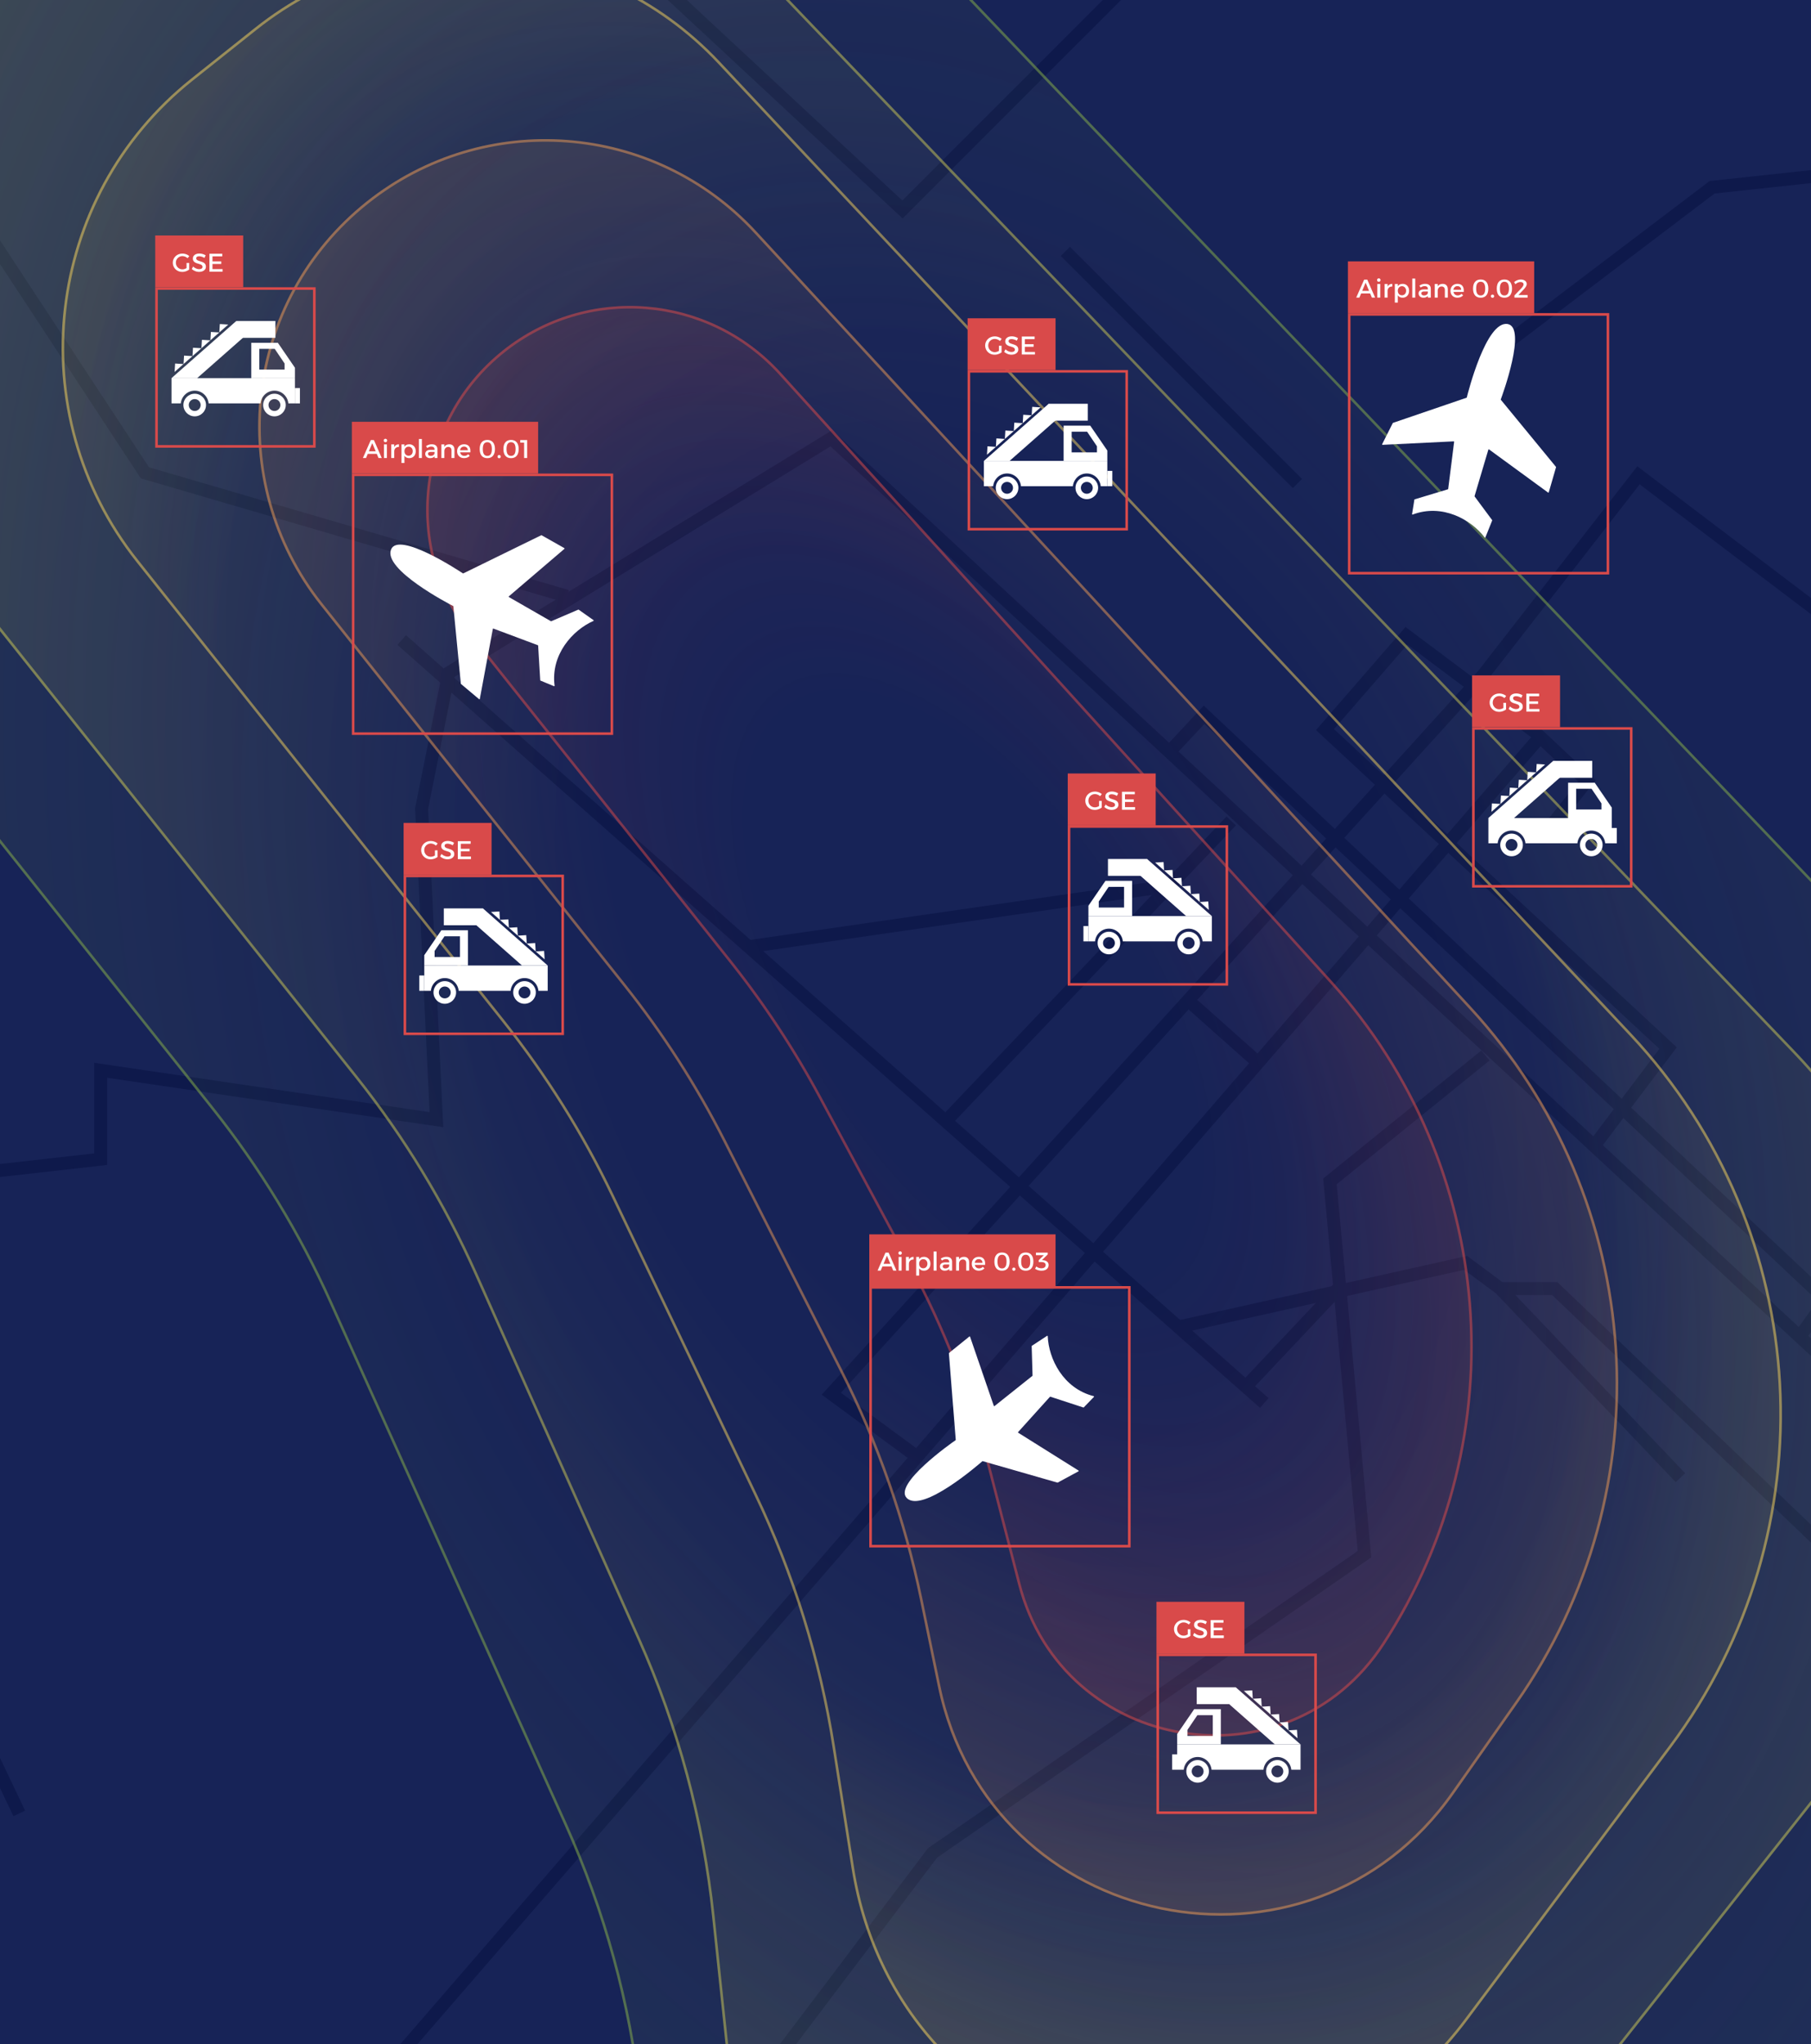 <svg width="700" height="790" viewBox="0 0 700 790" fill="none" xmlns="http://www.w3.org/2000/svg">
<rect x="0" y="0" width="700" height="790" fill="#333333" stroke="none"/>
<g clip-path="url(#clip0_154_1626)">
<rect width="700" height="790" fill="#172357"/>
<path d="M710.073 529.942L321.336 169.364L173.456 260L162.961 312.473L168.685 432.685L38.933 413.604V447.95L-105.13 464.169L7.449 700.777" stroke="#0E194B" stroke-width="5"/>
<path d="M155.283 247.336L488.674 542.171M40.751 925.457L595.268 284.757L613.412 301.767L595.268 324.447" stroke="#0E194B" stroke-width="5"/>
<path d="M756.293 646.497L600.937 497.946H579.886M579.886 497.946L566.529 488.021L454.975 512.916M579.886 497.946L649.532 571.024" stroke="#0E194B" stroke-width="5"/>
<path d="M353.773 562.438L321.335 538.586L573.208 260.954L633.314 183.675L842.253 342.05" stroke="#0E194B" stroke-width="5"/>
<path d="M696.282 515.689L705.822 502.332L465.399 276.219L452.042 290.53M475.893 317.244L452.042 342.329M365.222 433.639L452.042 342.329M452.042 342.329L288.897 365.901M517.839 497.347L482.571 534.77M574.161 407.88L514.056 456.537L527.412 600.6L360.451 716.042L177.271 958.374" stroke="#0E194B" stroke-width="5"/>
<path d="M615.187 444.135L644.763 405.018L512.148 281.944L543.632 245.689L593.781 283.235" stroke="#0E194B" stroke-width="5"/>
<path d="M578.768 135.336L661.771 72.368L821.099 55.195M501.489 186.855L411.807 97.173M171.383 -84.099L348.839 80.954L487.177 -57.385M219.165 230.424L56.021 182.721L-96.709 -49.752" stroke="#0E194B" stroke-width="5"/>
<path d="M459.039 386.409L486.388 410.742" stroke="#0E194B" stroke-width="5"/>
<path d="M-184.234 94.307C-222.405 46.337 -214.462 -23.494 -166.492 -61.665L28.96 -217.193C73.904 -252.956 138.709 -248.526 178.367 -206.978L801.923 446.277C875.758 523.63 881.523 643.488 815.452 727.57L477.204 1158.02C415.838 1236.11 290.651 1200.48 279.614 1101.77L247.078 810.798C242.996 774.288 233.239 738.639 218.16 705.139L127.352 503.388C115.301 476.615 99.957 451.45 81.676 428.476L-184.234 94.307Z" fill="url(#paint0_radial_154_1626)" fill-opacity="0.15"/>
<path d="M-166.181 -61.274L29.271 -216.801C74.013 -252.404 138.525 -247.994 178.006 -206.633L801.561 446.623C875.225 523.795 880.976 643.375 815.059 727.261L476.811 1157.71C415.721 1235.45 291.098 1199.98 280.111 1101.72L247.575 810.742C243.487 774.181 233.716 738.481 218.616 704.933L127.808 503.183C115.74 476.372 100.375 451.171 82.068 428.165L-183.843 93.996C-221.545 46.615 -214.055 -22.19 -167.292 -60.378L-166.181 -61.274Z" stroke="#88B04B" stroke-opacity="0.5"/>
<path d="M-35.235 199.601C-83.722 138.667 -73.632 49.963 -12.698 1.475L67.825 -62.6C124.865 -107.988 207.097 -102.417 257.494 -49.75L693.916 406.337C768.087 483.85 773.765 604.179 707.223 688.332L535.757 905.179C457.372 1004.31 298.206 958.208 284.935 832.53L275.215 740.472C271.321 703.599 261.643 667.57 246.535 633.709L183.529 492.494C171.409 465.329 155.903 439.804 137.381 416.527L-35.235 199.601Z" fill="url(#paint1_radial_154_1626)" fill-opacity="0.15"/>
<path d="M-12.386 1.866L68.136 -62.209C124.974 -107.436 206.915 -101.885 257.133 -49.404L693.555 406.682C767.553 484.015 773.218 604.064 706.831 688.022L535.365 904.869C457.259 1003.65 298.657 957.71 285.433 832.478L275.712 740.42C271.813 703.495 262.121 667.414 246.992 633.505L183.986 492.29C171.848 465.086 156.32 439.526 137.772 416.216L-34.843 199.29C-82.782 139.046 -73.258 51.561 -13.8 3.006L-12.386 1.866Z" stroke="#CAC657" stroke-opacity="0.5"/>
<path d="M52.739 217.178C7.003 159.701 16.52 76.03 73.998 30.293L98.474 10.817C152.673 -32.311 230.899 -26.622 278.287 23.894L630.57 399.428C701.916 475.483 708.398 591.771 645.946 675.283L567.021 780.824C496.553 875.055 347.431 838.095 329.128 721.861L321.745 674.976C316.427 641.204 306.231 608.384 291.477 577.543L236.368 462.349C224.884 438.344 210.722 415.715 194.153 394.893L52.739 217.178Z" fill="url(#paint2_radial_154_1626)" fill-opacity="0.15"/>
<path d="M74.309 30.684L98.785 11.208C152.78 -31.758 230.713 -26.09 277.923 24.236L630.205 399.77C701.386 475.648 707.852 591.666 645.545 674.984L566.62 780.524C496.418 874.401 347.856 837.58 329.622 721.783L322.239 674.899C316.914 641.079 306.703 608.211 291.928 577.327L236.819 462.134C225.319 438.095 211.137 415.433 194.544 394.581L53.131 216.867C7.566 159.606 17.048 76.249 74.309 30.684Z" stroke="#F4D35E" stroke-opacity="0.5"/>
<path d="M123.927 233.887C85.756 185.918 93.718 116.072 141.687 77.901C187.212 41.675 253.001 46.733 292.434 89.511L568.564 389.061C637.155 463.469 644.57 575.639 586.37 658.429L562.019 693.07C506.094 772.624 382.166 746.914 362.504 651.678L355.599 618.235C349.255 587.508 338.843 557.763 324.637 529.788L279.582 441.058C268.796 419.817 255.888 399.723 241.055 381.082L123.927 233.887Z" fill="url(#paint3_radial_154_1626)" fill-opacity="0.15"/>
<path d="M141.999 78.292C187.319 42.229 252.811 47.265 292.066 89.85L568.196 389.4C636.627 463.636 644.025 575.543 585.961 658.141L561.609 692.783C505.937 771.978 382.567 746.383 362.993 651.577L356.089 618.134C349.736 587.363 339.309 557.576 325.083 529.561L280.027 440.832C269.227 419.561 256.301 399.438 241.447 380.771L124.318 233.576C86.319 185.822 94.245 116.291 141.999 78.292Z" stroke="#E89856" stroke-opacity="0.5"/>
<path d="M181.852 246.064C154.757 212.014 160.395 162.447 194.445 135.352C226.965 109.475 273.992 113.306 301.895 144.105L514.688 378.984C578.931 449.895 587.352 555.181 535.198 635.402C498.009 692.604 410.568 678.33 393.501 612.271L381.897 567.353C374.806 539.908 364.435 513.417 351.009 488.452L316.527 424.337C306.561 405.807 294.958 388.205 281.858 371.742L181.852 246.064Z" fill="url(#paint4_radial_154_1626)" fill-opacity="0.15"/>
<path d="M194.757 135.743C227.07 110.03 273.799 113.837 301.525 144.441L514.318 379.32C578.408 450.063 586.809 555.099 534.779 635.13C497.827 691.967 410.944 677.783 393.986 612.146L382.38 567.228C375.279 539.744 364.895 513.215 351.449 488.215L316.967 424.1C306.987 405.544 295.368 387.917 282.248 371.43L182.242 245.753C155.32 211.919 160.923 162.666 194.757 135.743Z" stroke="#D94A4A" stroke-opacity="0.5"/>
<path d="M185.177 270.179L178.18 264.307C178.164 264.292 178.151 264.273 178.142 264.252C178.133 264.232 178.129 264.209 178.129 264.187L175.237 234.345C175.241 234.318 175.238 234.29 175.227 234.264C175.216 234.239 175.198 234.217 175.175 234.201C173.53 233.352 147.839 220.001 151.198 212.253C154.212 205.336 177.384 220.527 178.904 221.572C178.929 221.591 178.959 221.602 178.99 221.604C179.021 221.606 179.052 221.598 179.079 221.582L209.193 206.843C209.219 206.832 209.247 206.826 209.276 206.827C209.304 206.828 209.332 206.836 209.357 206.849L218.124 211.809C218.15 211.823 218.172 211.842 218.188 211.866C218.205 211.89 218.215 211.918 218.218 211.947C218.221 211.975 218.217 212.005 218.205 212.031C218.194 212.058 218.177 212.082 218.154 212.1L196.683 230.449C196.662 230.468 196.646 230.492 196.636 230.519C196.626 230.545 196.622 230.573 196.625 230.602C196.628 230.63 196.638 230.657 196.653 230.681C196.668 230.705 196.688 230.725 196.713 230.739L212.935 240.057C212.96 240.07 212.988 240.078 213.016 240.079C213.045 240.08 213.073 240.074 213.099 240.062L223.508 235.594C223.537 235.582 223.568 235.578 223.599 235.581C223.63 235.584 223.66 235.595 223.686 235.612L229.4 239.645C229.426 239.662 229.447 239.686 229.461 239.714C229.474 239.741 229.48 239.772 229.478 239.803C229.476 239.834 229.466 239.864 229.448 239.889C229.431 239.915 229.407 239.935 229.379 239.949C221.41 243.474 212.807 252.856 214.357 264.973C214.363 265.004 214.359 265.036 214.348 265.065C214.337 265.094 214.318 265.12 214.293 265.139C214.268 265.159 214.239 265.171 214.208 265.175C214.177 265.179 214.145 265.174 214.116 265.162L208.883 262.999C208.856 262.981 208.836 262.955 208.823 262.925C208.81 262.896 208.806 262.863 208.811 262.831L208.009 249.521C208.014 249.489 208.011 249.456 207.998 249.426C207.985 249.396 207.964 249.37 207.936 249.352L190.742 242.918C190.719 242.907 190.694 242.902 190.668 242.902C190.643 242.901 190.618 242.906 190.594 242.916C190.571 242.926 190.55 242.941 190.532 242.96C190.515 242.978 190.502 243 190.494 243.024L185.464 270.075C185.459 270.106 185.446 270.135 185.427 270.159C185.407 270.183 185.381 270.201 185.351 270.212C185.322 270.223 185.29 270.225 185.26 270.219C185.229 270.214 185.2 270.2 185.177 270.179Z" fill="white"/>
<rect x="136.5" y="183.5" width="100" height="100" stroke="#D94A4A"/>
<rect x="136" y="163" width="72" height="20" fill="#D94A4A"/>
<path d="M143.326 170.058H144.526L147.56 177H146.311L143.891 171.238L141.481 177H140.261L143.326 170.058ZM141.789 174.402H145.944V175.394H141.789V174.402ZM148.416 171.734H149.546V177H148.416V171.734ZM148.981 169.563C149.173 169.563 149.331 169.625 149.457 169.751C149.583 169.877 149.645 170.035 149.645 170.227C149.645 170.412 149.583 170.571 149.457 170.703C149.331 170.829 149.173 170.891 148.981 170.891C148.796 170.891 148.637 170.829 148.505 170.703C148.379 170.571 148.317 170.412 148.317 170.227C148.317 170.035 148.379 169.877 148.505 169.751C148.637 169.625 148.796 169.563 148.981 169.563ZM154.199 172.726C153.822 172.706 153.495 172.772 153.217 172.924C152.946 173.07 152.735 173.275 152.583 173.539C152.437 173.804 152.364 174.108 152.364 174.451L152.047 174.412C152.047 173.823 152.133 173.328 152.305 172.924C152.477 172.521 152.725 172.217 153.049 172.012C153.373 171.8 153.756 171.695 154.199 171.695V172.726ZM151.234 171.734H152.374V177H151.234V171.734ZM158.171 171.695C158.674 171.695 159.113 171.807 159.49 172.032C159.867 172.257 160.161 172.571 160.373 172.974C160.584 173.377 160.69 173.847 160.69 174.382C160.69 174.904 160.584 175.367 160.373 175.77C160.168 176.167 159.877 176.478 159.5 176.703C159.13 176.927 158.693 177.04 158.191 177.04C157.708 177.04 157.295 176.934 156.951 176.722C156.614 176.511 156.356 176.207 156.178 175.81C155.999 175.407 155.91 174.931 155.91 174.382C155.91 173.813 155.999 173.331 156.178 172.934C156.356 172.531 156.614 172.223 156.951 172.012C157.295 171.8 157.702 171.695 158.171 171.695ZM157.933 172.597C157.622 172.597 157.345 172.673 157.1 172.825C156.855 172.977 156.664 173.185 156.525 173.45C156.393 173.708 156.327 174.008 156.327 174.352C156.327 174.696 156.393 175.003 156.525 175.275C156.664 175.539 156.855 175.747 157.1 175.899C157.345 176.045 157.622 176.117 157.933 176.117C158.25 176.117 158.528 176.041 158.766 175.889C159.011 175.737 159.199 175.529 159.331 175.265C159.47 175 159.54 174.696 159.54 174.352C159.54 174.015 159.47 173.714 159.331 173.45C159.199 173.185 159.011 172.977 158.766 172.825C158.528 172.673 158.25 172.597 157.933 172.597ZM155.186 171.734H156.327V178.924H155.186V171.734ZM161.926 169.642H163.067V177H161.926V169.642ZM166.527 174.65C166.157 174.65 165.882 174.706 165.704 174.818C165.525 174.931 165.436 175.116 165.436 175.374C165.436 175.618 165.525 175.813 165.704 175.959C165.889 176.104 166.14 176.177 166.458 176.177C166.742 176.177 166.996 176.127 167.221 176.028C167.446 175.929 167.624 175.797 167.757 175.632C167.889 175.46 167.958 175.268 167.965 175.056L168.183 176.018C168.018 176.362 167.767 176.62 167.429 176.792C167.092 176.964 166.689 177.05 166.22 177.05C165.843 177.05 165.515 176.977 165.238 176.831C164.96 176.686 164.745 176.491 164.593 176.246C164.441 175.995 164.365 175.717 164.365 175.413C164.365 174.937 164.537 174.557 164.881 174.273C165.231 173.989 165.724 173.843 166.358 173.837H168.104V174.65H166.527ZM167.955 173.658C167.955 173.314 167.849 173.047 167.638 172.855C167.426 172.663 167.112 172.567 166.696 172.567C166.444 172.567 166.186 172.614 165.922 172.706C165.664 172.799 165.403 172.934 165.139 173.113L164.673 172.379C164.917 172.227 165.149 172.101 165.367 172.002C165.585 171.903 165.816 171.827 166.061 171.774C166.312 171.721 166.606 171.695 166.943 171.695C167.624 171.695 168.147 171.86 168.51 172.19C168.88 172.514 169.069 172.964 169.076 173.539L169.085 177H167.965L167.955 173.658ZM174.519 174.025C174.519 173.615 174.407 173.294 174.182 173.063C173.957 172.825 173.646 172.706 173.25 172.706C172.78 172.713 172.41 172.878 172.139 173.202C171.875 173.526 171.742 173.929 171.742 174.412H171.425C171.425 173.757 171.518 173.232 171.703 172.835C171.888 172.438 172.149 172.151 172.486 171.972C172.83 171.787 173.233 171.695 173.696 171.695C174.106 171.695 174.456 171.777 174.747 171.943C175.045 172.108 175.269 172.342 175.422 172.647C175.58 172.944 175.66 173.304 175.66 173.728V177H174.519V174.025ZM170.612 171.734H171.752V177H170.612V171.734ZM180.837 173.985C180.824 173.688 180.754 173.437 180.629 173.232C180.51 173.02 180.341 172.858 180.123 172.746C179.905 172.627 179.653 172.567 179.369 172.567C179.052 172.567 178.774 172.64 178.536 172.785C178.305 172.931 178.123 173.136 177.991 173.4C177.859 173.658 177.792 173.962 177.792 174.313C177.792 174.689 177.862 175.017 178.001 175.294C178.146 175.572 178.344 175.787 178.596 175.939C178.854 176.091 179.148 176.167 179.478 176.167C180.067 176.167 180.563 175.959 180.966 175.542L181.571 176.147C181.313 176.431 180.999 176.653 180.629 176.812C180.258 176.964 179.845 177.04 179.389 177.04C178.847 177.04 178.374 176.927 177.971 176.703C177.568 176.478 177.254 176.167 177.029 175.77C176.804 175.367 176.692 174.901 176.692 174.372C176.692 173.843 176.804 173.38 177.029 172.984C177.254 172.58 177.568 172.266 177.971 172.042C178.374 171.817 178.837 171.701 179.359 171.695C179.981 171.695 180.48 171.824 180.857 172.081C181.234 172.333 181.501 172.69 181.66 173.152C181.819 173.615 181.875 174.164 181.829 174.799H177.614V173.985H180.837ZM188.368 170.009C189.313 170.009 190.04 170.313 190.549 170.921C191.058 171.529 191.313 172.399 191.313 173.529C191.313 174.66 191.058 175.529 190.549 176.137C190.04 176.745 189.313 177.05 188.368 177.05C187.416 177.05 186.685 176.745 186.176 176.137C185.667 175.529 185.413 174.66 185.413 173.529C185.413 172.399 185.667 171.529 186.176 170.921C186.685 170.313 187.416 170.009 188.368 170.009ZM188.368 170.881C187.786 170.881 187.346 171.1 187.049 171.536C186.758 171.966 186.613 172.63 186.613 173.529C186.613 174.422 186.758 175.086 187.049 175.522C187.346 175.959 187.786 176.177 188.368 176.177C188.95 176.177 189.386 175.959 189.677 175.522C189.968 175.086 190.113 174.422 190.113 173.529C190.113 172.63 189.968 171.966 189.677 171.536C189.386 171.1 188.95 170.881 188.368 170.881ZM192.94 175.83C193.118 175.83 193.267 175.889 193.386 176.008C193.505 176.121 193.564 176.269 193.564 176.455C193.564 176.64 193.505 176.792 193.386 176.911C193.267 177.03 193.118 177.089 192.94 177.089C192.761 177.089 192.612 177.03 192.493 176.911C192.374 176.792 192.315 176.64 192.315 176.455C192.315 176.269 192.374 176.121 192.493 176.008C192.612 175.889 192.761 175.83 192.94 175.83ZM197.539 170.009C198.484 170.009 199.211 170.313 199.72 170.921C200.229 171.529 200.484 172.399 200.484 173.529C200.484 174.66 200.229 175.529 199.72 176.137C199.211 176.745 198.484 177.05 197.539 177.05C196.587 177.05 195.856 176.745 195.347 176.137C194.838 175.529 194.584 174.66 194.584 173.529C194.584 172.399 194.838 171.529 195.347 170.921C195.856 170.313 196.587 170.009 197.539 170.009ZM197.539 170.881C196.957 170.881 196.517 171.1 196.22 171.536C195.929 171.966 195.783 172.63 195.783 173.529C195.783 174.422 195.929 175.086 196.22 175.522C196.517 175.959 196.957 176.177 197.539 176.177C198.121 176.177 198.557 175.959 198.848 175.522C199.139 175.086 199.284 174.422 199.284 173.529C199.284 172.63 199.139 171.966 198.848 171.536C198.557 171.1 198.121 170.881 197.539 170.881ZM201.089 170.058H203.757V177H202.587V170.534L203.102 171.05H201.089V170.058Z" fill="white"/>
<path d="M416.86 568.577L408.829 572.927C408.808 572.936 408.786 572.942 408.764 572.942C408.741 572.943 408.719 572.939 408.698 572.931L379.88 564.659C379.856 564.645 379.829 564.638 379.801 564.638C379.773 564.639 379.746 564.648 379.723 564.663C378.329 565.881 356.475 584.872 350.503 578.902C345.176 573.558 367.817 557.586 369.347 556.556C369.374 556.539 369.395 556.516 369.408 556.487C369.421 556.459 369.426 556.427 369.421 556.397L366.775 522.974C366.773 522.945 366.778 522.917 366.79 522.891C366.801 522.865 366.818 522.842 366.84 522.824L374.674 516.492C374.696 516.472 374.722 516.459 374.75 516.453C374.779 516.446 374.808 516.447 374.836 516.455C374.864 516.463 374.89 516.477 374.91 516.497C374.931 516.518 374.947 516.543 374.955 516.57L384.134 543.281C384.144 543.307 384.161 543.331 384.182 543.35C384.203 543.369 384.228 543.383 384.255 543.39C384.282 543.398 384.311 543.399 384.339 543.394C384.367 543.389 384.393 543.377 384.415 543.36L399.04 531.694C399.062 531.676 399.08 531.653 399.091 531.627C399.102 531.601 399.107 531.572 399.106 531.544L398.773 520.221C398.773 520.19 398.781 520.159 398.795 520.131C398.809 520.104 398.83 520.08 398.856 520.062L404.706 516.229C404.731 516.211 404.761 516.2 404.792 516.198C404.823 516.195 404.854 516.201 404.882 516.214C404.909 516.228 404.933 516.248 404.951 516.274C404.968 516.3 404.978 516.329 404.98 516.36C405.332 525.067 410.898 536.515 422.737 539.524C422.768 539.53 422.796 539.545 422.819 539.566C422.842 539.588 422.859 539.615 422.868 539.645C422.877 539.675 422.878 539.707 422.87 539.737C422.862 539.768 422.847 539.796 422.824 539.818L418.89 543.891C418.863 543.909 418.832 543.918 418.8 543.919C418.767 543.92 418.735 543.912 418.707 543.896L406.033 539.753C406.005 539.736 405.973 539.727 405.941 539.728C405.908 539.729 405.877 539.739 405.85 539.758L393.549 553.387C393.531 553.405 393.516 553.426 393.507 553.449C393.497 553.473 393.493 553.498 393.494 553.524C393.494 553.549 393.5 553.574 393.511 553.597C393.522 553.62 393.538 553.64 393.557 553.657L416.869 568.271C416.896 568.287 416.918 568.31 416.933 568.337C416.948 568.364 416.956 568.395 416.955 568.427C416.954 568.458 416.945 568.488 416.928 568.515C416.912 568.541 416.888 568.562 416.86 568.577Z" fill="white"/>
<rect x="336.5" y="497.5" width="100" height="100" stroke="#D94A4A"/>
<rect x="336" y="477" width="72" height="20" fill="#D94A4A"/>
<path d="M342.265 484.058H343.465L346.5 491H345.25L342.831 485.238L340.421 491H339.201L342.265 484.058ZM340.728 488.402H344.883V489.394H340.728V488.402ZM347.355 485.734H348.486V491H347.355V485.734ZM347.921 483.563C348.112 483.563 348.271 483.625 348.397 483.751C348.522 483.877 348.585 484.035 348.585 484.227C348.585 484.412 348.522 484.571 348.397 484.703C348.271 484.829 348.112 484.891 347.921 484.891C347.735 484.891 347.577 484.829 347.445 484.703C347.319 484.571 347.256 484.412 347.256 484.227C347.256 484.035 347.319 483.877 347.445 483.751C347.577 483.625 347.735 483.563 347.921 483.563ZM353.139 486.726C352.762 486.706 352.434 486.772 352.157 486.924C351.886 487.07 351.674 487.275 351.522 487.539C351.377 487.804 351.304 488.108 351.304 488.451L350.987 488.412C350.987 487.823 351.073 487.328 351.244 486.924C351.416 486.521 351.664 486.217 351.988 486.012C352.312 485.8 352.696 485.695 353.139 485.695V486.726ZM350.173 485.734H351.314V491H350.173V485.734ZM357.111 485.695C357.613 485.695 358.053 485.807 358.43 486.032C358.806 486.257 359.101 486.571 359.312 486.974C359.524 487.377 359.629 487.847 359.629 488.382C359.629 488.904 359.524 489.367 359.312 489.77C359.107 490.167 358.816 490.478 358.439 490.703C358.069 490.927 357.633 491.04 357.13 491.04C356.648 491.04 356.235 490.934 355.891 490.722C355.554 490.511 355.296 490.207 355.117 489.81C354.939 489.407 354.85 488.931 354.85 488.382C354.85 487.813 354.939 487.331 355.117 486.934C355.296 486.531 355.554 486.223 355.891 486.012C356.235 485.8 356.641 485.695 357.111 485.695ZM356.873 486.597C356.562 486.597 356.284 486.673 356.04 486.825C355.795 486.977 355.603 487.185 355.464 487.45C355.332 487.708 355.266 488.008 355.266 488.352C355.266 488.696 355.332 489.003 355.464 489.275C355.603 489.539 355.795 489.747 356.04 489.899C356.284 490.045 356.562 490.117 356.873 490.117C357.19 490.117 357.468 490.041 357.706 489.889C357.95 489.737 358.139 489.529 358.271 489.265C358.41 489 358.479 488.696 358.479 488.352C358.479 488.015 358.41 487.714 358.271 487.45C358.139 487.185 357.95 486.977 357.706 486.825C357.468 486.673 357.19 486.597 356.873 486.597ZM354.126 485.734H355.266V492.924H354.126V485.734ZM360.866 483.642H362.006V491H360.866V483.642ZM365.467 488.65C365.096 488.65 364.822 488.706 364.643 488.818C364.465 488.931 364.376 489.116 364.376 489.374C364.376 489.618 364.465 489.813 364.643 489.959C364.829 490.104 365.08 490.177 365.397 490.177C365.681 490.177 365.936 490.127 366.161 490.028C366.385 489.929 366.564 489.797 366.696 489.632C366.828 489.46 366.898 489.268 366.904 489.056L367.123 490.018C366.957 490.362 366.706 490.62 366.369 490.792C366.032 490.964 365.628 491.05 365.159 491.05C364.782 491.05 364.455 490.977 364.177 490.831C363.9 490.686 363.685 490.491 363.533 490.246C363.381 489.995 363.305 489.717 363.305 489.413C363.305 488.937 363.477 488.557 363.82 488.273C364.171 487.989 364.663 487.843 365.298 487.837H367.043V488.65H365.467ZM366.895 487.658C366.895 487.314 366.789 487.047 366.577 486.855C366.366 486.663 366.052 486.567 365.635 486.567C365.384 486.567 365.126 486.614 364.862 486.706C364.604 486.799 364.343 486.934 364.078 487.113L363.612 486.379C363.857 486.227 364.088 486.101 364.306 486.002C364.524 485.903 364.756 485.827 365 485.774C365.252 485.721 365.546 485.695 365.883 485.695C366.564 485.695 367.086 485.86 367.45 486.19C367.82 486.514 368.008 486.964 368.015 487.539L368.025 491H366.904L366.895 487.658ZM373.459 488.025C373.459 487.615 373.346 487.294 373.122 487.063C372.897 486.825 372.586 486.706 372.189 486.706C371.72 486.713 371.35 486.878 371.079 487.202C370.814 487.526 370.682 487.929 370.682 488.412H370.365C370.365 487.757 370.457 487.232 370.642 486.835C370.827 486.438 371.089 486.151 371.426 485.972C371.77 485.787 372.173 485.695 372.636 485.695C373.046 485.695 373.396 485.777 373.687 485.943C373.984 486.108 374.209 486.342 374.361 486.647C374.52 486.944 374.599 487.304 374.599 487.728V491H373.459V488.025ZM369.552 485.734H370.692V491H369.552V485.734ZM379.776 487.985C379.763 487.688 379.694 487.437 379.568 487.232C379.449 487.02 379.281 486.858 379.062 486.746C378.844 486.627 378.593 486.567 378.309 486.567C377.991 486.567 377.714 486.64 377.476 486.785C377.244 486.931 377.063 487.136 376.93 487.4C376.798 487.658 376.732 487.962 376.732 488.313C376.732 488.689 376.801 489.017 376.94 489.294C377.086 489.572 377.284 489.787 377.535 489.939C377.793 490.091 378.087 490.167 378.418 490.167C379.006 490.167 379.502 489.959 379.905 489.542L380.51 490.147C380.252 490.431 379.938 490.653 379.568 490.812C379.198 490.964 378.785 491.04 378.329 491.04C377.787 491.04 377.314 490.927 376.911 490.703C376.507 490.478 376.193 490.167 375.968 489.77C375.744 489.367 375.631 488.901 375.631 488.372C375.631 487.843 375.744 487.38 375.968 486.984C376.193 486.58 376.507 486.266 376.911 486.042C377.314 485.817 377.777 485.701 378.299 485.695C378.92 485.695 379.419 485.824 379.796 486.081C380.173 486.333 380.441 486.69 380.6 487.152C380.758 487.615 380.814 488.164 380.768 488.799H376.554V487.985H379.776ZM387.307 484.009C388.253 484.009 388.98 484.313 389.489 484.921C389.998 485.529 390.253 486.399 390.253 487.529C390.253 488.66 389.998 489.529 389.489 490.137C388.98 490.745 388.253 491.05 387.307 491.05C386.355 491.05 385.625 490.745 385.116 490.137C384.607 489.529 384.352 488.66 384.352 487.529C384.352 486.399 384.607 485.529 385.116 484.921C385.625 484.313 386.355 484.009 387.307 484.009ZM387.307 484.881C386.726 484.881 386.286 485.1 385.988 485.536C385.698 485.966 385.552 486.63 385.552 487.529C385.552 488.422 385.698 489.086 385.988 489.522C386.286 489.959 386.726 490.177 387.307 490.177C387.889 490.177 388.325 489.959 388.616 489.522C388.907 489.086 389.053 488.422 389.053 487.529C389.053 486.63 388.907 485.966 388.616 485.536C388.325 485.1 387.889 484.881 387.307 484.881ZM391.879 489.83C392.058 489.83 392.206 489.889 392.325 490.008C392.444 490.121 392.504 490.269 392.504 490.455C392.504 490.64 392.444 490.792 392.325 490.911C392.206 491.03 392.058 491.089 391.879 491.089C391.701 491.089 391.552 491.03 391.433 490.911C391.314 490.792 391.254 490.64 391.254 490.455C391.254 490.269 391.314 490.121 391.433 490.008C391.552 489.889 391.701 489.83 391.879 489.83ZM396.478 484.009C397.424 484.009 398.151 484.313 398.66 484.921C399.169 485.529 399.424 486.399 399.424 487.529C399.424 488.66 399.169 489.529 398.66 490.137C398.151 490.745 397.424 491.05 396.478 491.05C395.526 491.05 394.796 490.745 394.287 490.137C393.778 489.529 393.523 488.66 393.523 487.529C393.523 486.399 393.778 485.529 394.287 484.921C394.796 484.313 395.526 484.009 396.478 484.009ZM396.478 484.881C395.897 484.881 395.457 485.1 395.159 485.536C394.869 485.966 394.723 486.63 394.723 487.529C394.723 488.422 394.869 489.086 395.159 489.522C395.457 489.959 395.897 490.177 396.478 490.177C397.06 490.177 397.496 489.959 397.787 489.522C398.078 489.086 398.224 488.422 398.224 487.529C398.224 486.63 398.078 485.966 397.787 485.536C397.496 485.1 397.06 484.881 396.478 484.881ZM403.153 486.984C403.8 487.03 404.323 487.215 404.719 487.539C405.123 487.863 405.324 488.299 405.324 488.848C405.324 489.278 405.212 489.661 404.987 489.998C404.769 490.329 404.455 490.587 404.045 490.772C403.642 490.957 403.159 491.05 402.597 491.05C402.134 491.05 401.678 490.983 401.229 490.851C400.779 490.712 400.396 490.531 400.078 490.306L400.564 489.413C400.835 489.638 401.139 489.813 401.477 489.939C401.82 490.058 402.167 490.117 402.518 490.117C402.868 490.117 403.166 490.068 403.41 489.969C403.662 489.863 403.853 489.717 403.986 489.532C404.118 489.341 404.184 489.122 404.184 488.878C404.184 488.488 404.035 488.194 403.738 487.995C403.44 487.797 403.027 487.698 402.498 487.698H401.487V487.004L403.876 484.653L404.035 485.05H400.425L400.416 484.058H404.977V484.753L402.379 487.311L402.23 486.914L403.153 486.984Z" fill="white"/>
<path d="M534.246 171.646L538.346 163.484C538.358 163.465 538.373 163.448 538.391 163.434C538.409 163.421 538.429 163.411 538.451 163.406L566.822 153.709C566.849 153.707 566.876 153.697 566.898 153.681C566.92 153.664 566.938 153.642 566.948 153.616C567.395 151.82 574.459 123.742 582.773 125.223C590.199 126.561 580.762 152.612 580.096 154.332C580.084 154.36 580.08 154.392 580.085 154.423C580.091 154.454 580.105 154.482 580.127 154.504L601.414 180.407C601.431 180.43 601.443 180.456 601.449 180.484C601.454 180.512 601.453 180.54 601.446 180.568L598.641 190.243C598.634 190.271 598.621 190.297 598.601 190.318C598.581 190.34 598.557 190.356 598.529 190.365C598.502 190.375 598.473 190.378 598.444 190.373C598.415 190.368 598.388 190.356 598.365 190.339L575.559 173.678C575.536 173.663 575.509 173.652 575.481 173.649C575.452 173.645 575.424 173.648 575.397 173.658C575.37 173.667 575.346 173.682 575.326 173.703C575.307 173.723 575.292 173.747 575.283 173.774L569.959 191.709C569.951 191.736 569.95 191.765 569.956 191.793C569.962 191.821 569.974 191.847 569.991 191.869L576.74 200.967C576.758 200.992 576.769 201.022 576.774 201.053C576.778 201.084 576.774 201.115 576.763 201.145L574.157 207.635C574.146 207.664 574.128 207.69 574.104 207.709C574.08 207.729 574.052 207.742 574.021 207.747C573.99 207.752 573.959 207.749 573.93 207.738C573.901 207.727 573.876 207.708 573.857 207.684C568.588 200.743 557.475 194.536 546.042 198.839C546.013 198.851 545.982 198.856 545.951 198.851C545.92 198.847 545.89 198.835 545.866 198.815C545.841 198.795 545.822 198.77 545.811 198.74C545.8 198.711 545.797 198.679 545.803 198.648L546.7 193.057C546.712 193.027 546.732 193.001 546.758 192.982C546.784 192.962 546.815 192.951 546.847 192.948L559.614 189.097C559.646 189.096 559.678 189.085 559.704 189.065C559.73 189.046 559.75 189.019 559.761 188.988L562.056 170.773C562.061 170.748 562.061 170.723 562.055 170.698C562.049 170.673 562.039 170.65 562.023 170.629C562.008 170.609 561.989 170.592 561.967 170.579C561.945 170.567 561.92 170.559 561.895 170.556L534.414 171.902C534.383 171.904 534.352 171.898 534.324 171.884C534.296 171.871 534.272 171.85 534.255 171.824C534.237 171.797 534.228 171.767 534.226 171.736C534.225 171.705 534.232 171.674 534.246 171.646Z" fill="white"/>
<rect x="521.5" y="121.5" width="100" height="100" stroke="#D94A4A"/>
<rect x="521" y="101" width="72" height="20" fill="#D94A4A"/>
<path d="M527.285 108.058H528.485L531.519 115H530.27L527.85 109.238L525.44 115H524.22L527.285 108.058ZM525.748 112.402H529.903V113.394H525.748V112.402ZM532.375 109.734H533.505V115H532.375V109.734ZM532.94 107.563C533.132 107.563 533.29 107.625 533.416 107.751C533.542 107.877 533.604 108.035 533.604 108.227C533.604 108.412 533.542 108.571 533.416 108.703C533.29 108.829 533.132 108.891 532.94 108.891C532.755 108.891 532.596 108.829 532.464 108.703C532.338 108.571 532.276 108.412 532.276 108.227C532.276 108.035 532.338 107.877 532.464 107.751C532.596 107.625 532.755 107.563 532.94 107.563ZM538.158 110.726C537.781 110.706 537.454 110.772 537.176 110.924C536.905 111.07 536.694 111.275 536.541 111.539C536.396 111.804 536.323 112.108 536.323 112.451L536.006 112.412C536.006 111.823 536.092 111.328 536.264 110.924C536.436 110.521 536.684 110.217 537.008 110.012C537.331 109.8 537.715 109.695 538.158 109.695V110.726ZM535.193 109.734H536.333V115H535.193V109.734ZM542.13 109.695C542.632 109.695 543.072 109.807 543.449 110.032C543.826 110.257 544.12 110.571 544.332 110.974C544.543 111.377 544.649 111.847 544.649 112.382C544.649 112.904 544.543 113.367 544.332 113.77C544.127 114.167 543.836 114.478 543.459 114.703C543.089 114.927 542.652 115.04 542.15 115.04C541.667 115.04 541.254 114.934 540.91 114.722C540.573 114.511 540.315 114.207 540.137 113.81C539.958 113.407 539.869 112.931 539.869 112.382C539.869 111.813 539.958 111.331 540.137 110.934C540.315 110.531 540.573 110.223 540.91 110.012C541.254 109.8 541.661 109.695 542.13 109.695ZM541.892 110.597C541.581 110.597 541.304 110.673 541.059 110.825C540.814 110.977 540.623 111.185 540.484 111.45C540.352 111.708 540.286 112.008 540.286 112.352C540.286 112.696 540.352 113.003 540.484 113.275C540.623 113.539 540.814 113.747 541.059 113.899C541.304 114.045 541.581 114.117 541.892 114.117C542.209 114.117 542.487 114.041 542.725 113.889C542.97 113.737 543.158 113.529 543.29 113.265C543.429 113 543.499 112.696 543.499 112.352C543.499 112.015 543.429 111.714 543.29 111.45C543.158 111.185 542.97 110.977 542.725 110.825C542.487 110.673 542.209 110.597 541.892 110.597ZM539.145 109.734H540.286V116.924H539.145V109.734ZM545.885 107.642H547.026V115H545.885V107.642ZM550.486 112.65C550.116 112.65 549.841 112.706 549.663 112.818C549.484 112.931 549.395 113.116 549.395 113.374C549.395 113.618 549.484 113.813 549.663 113.959C549.848 114.104 550.099 114.177 550.416 114.177C550.701 114.177 550.955 114.127 551.18 114.028C551.405 113.929 551.583 113.797 551.716 113.632C551.848 113.46 551.917 113.268 551.924 113.056L552.142 114.018C551.977 114.362 551.725 114.62 551.388 114.792C551.051 114.964 550.648 115.05 550.178 115.05C549.802 115.05 549.474 114.977 549.197 114.831C548.919 114.686 548.704 114.491 548.552 114.246C548.4 113.995 548.324 113.717 548.324 113.413C548.324 112.937 548.496 112.557 548.84 112.273C549.19 111.989 549.683 111.843 550.317 111.837H552.063V112.65H550.486ZM551.914 111.658C551.914 111.314 551.808 111.047 551.597 110.855C551.385 110.663 551.071 110.567 550.654 110.567C550.403 110.567 550.145 110.614 549.881 110.706C549.623 110.799 549.362 110.934 549.098 111.113L548.631 110.379C548.876 110.227 549.107 110.101 549.326 110.002C549.544 109.903 549.775 109.827 550.02 109.774C550.271 109.721 550.565 109.695 550.902 109.695C551.583 109.695 552.106 109.86 552.469 110.19C552.839 110.514 553.028 110.964 553.034 111.539L553.044 115H551.924L551.914 111.658ZM558.478 112.025C558.478 111.615 558.366 111.294 558.141 111.063C557.916 110.825 557.605 110.706 557.209 110.706C556.739 110.713 556.369 110.878 556.098 111.202C555.834 111.526 555.701 111.929 555.701 112.412H555.384C555.384 111.757 555.477 111.232 555.662 110.835C555.847 110.438 556.108 110.151 556.445 109.972C556.789 109.787 557.192 109.695 557.655 109.695C558.065 109.695 558.415 109.777 558.706 109.943C559.004 110.108 559.228 110.342 559.38 110.647C559.539 110.944 559.618 111.304 559.618 111.728V115H558.478V112.025ZM554.571 109.734H555.711V115H554.571V109.734ZM564.796 111.985C564.783 111.688 564.713 111.437 564.588 111.232C564.469 111.02 564.3 110.858 564.082 110.746C563.864 110.627 563.612 110.567 563.328 110.567C563.011 110.567 562.733 110.64 562.495 110.785C562.264 110.931 562.082 111.136 561.95 111.4C561.818 111.658 561.751 111.962 561.751 112.313C561.751 112.689 561.821 113.017 561.96 113.294C562.105 113.572 562.303 113.787 562.555 113.939C562.812 114.091 563.107 114.167 563.437 114.167C564.026 114.167 564.521 113.959 564.925 113.542L565.53 114.147C565.272 114.431 564.958 114.653 564.588 114.812C564.217 114.964 563.804 115.04 563.348 115.04C562.806 115.04 562.333 114.927 561.93 114.703C561.527 114.478 561.213 114.167 560.988 113.77C560.763 113.367 560.651 112.901 560.651 112.372C560.651 111.843 560.763 111.38 560.988 110.984C561.213 110.58 561.527 110.266 561.93 110.042C562.333 109.817 562.796 109.701 563.318 109.695C563.94 109.695 564.439 109.824 564.816 110.081C565.192 110.333 565.46 110.69 565.619 111.152C565.778 111.615 565.834 112.164 565.787 112.799H561.573V111.985H564.796ZM572.327 108.009C573.272 108.009 573.999 108.313 574.508 108.921C575.017 109.529 575.272 110.399 575.272 111.529C575.272 112.66 575.017 113.529 574.508 114.137C573.999 114.745 573.272 115.05 572.327 115.05C571.375 115.05 570.644 114.745 570.135 114.137C569.626 113.529 569.372 112.66 569.372 111.529C569.372 110.399 569.626 109.529 570.135 108.921C570.644 108.313 571.375 108.009 572.327 108.009ZM572.327 108.881C571.745 108.881 571.305 109.1 571.008 109.536C570.717 109.966 570.571 110.63 570.571 111.529C570.571 112.422 570.717 113.086 571.008 113.522C571.305 113.959 571.745 114.177 572.327 114.177C572.909 114.177 573.345 113.959 573.636 113.522C573.927 113.086 574.072 112.422 574.072 111.529C574.072 110.63 573.927 109.966 573.636 109.536C573.345 109.1 572.909 108.881 572.327 108.881ZM576.899 113.83C577.077 113.83 577.226 113.889 577.345 114.008C577.464 114.121 577.523 114.269 577.523 114.455C577.523 114.64 577.464 114.792 577.345 114.911C577.226 115.03 577.077 115.089 576.899 115.089C576.72 115.089 576.571 115.03 576.452 114.911C576.333 114.792 576.274 114.64 576.274 114.455C576.274 114.269 576.333 114.121 576.452 114.008C576.571 113.889 576.72 113.83 576.899 113.83ZM581.498 108.009C582.443 108.009 583.17 108.313 583.679 108.921C584.188 109.529 584.443 110.399 584.443 111.529C584.443 112.66 584.188 113.529 583.679 114.137C583.17 114.745 582.443 115.05 581.498 115.05C580.546 115.05 579.815 114.745 579.306 114.137C578.797 113.529 578.543 112.66 578.543 111.529C578.543 110.399 578.797 109.529 579.306 108.921C579.815 108.313 580.546 108.009 581.498 108.009ZM581.498 108.881C580.916 108.881 580.476 109.1 580.179 109.536C579.888 109.966 579.742 110.63 579.742 111.529C579.742 112.422 579.888 113.086 580.179 113.522C580.476 113.959 580.916 114.177 581.498 114.177C582.079 114.177 582.516 113.959 582.807 113.522C583.098 113.086 583.243 112.422 583.243 111.529C583.243 110.63 583.098 109.966 582.807 109.536C582.516 109.1 582.079 108.881 581.498 108.881ZM588.013 111.43C588.278 111.159 588.489 110.888 588.648 110.617C588.813 110.346 588.896 110.108 588.896 109.903C588.896 109.612 588.787 109.387 588.569 109.229C588.357 109.063 588.059 108.981 587.676 108.981C587.365 108.981 587.035 109.057 586.684 109.209C586.341 109.361 586.02 109.569 585.722 109.833L585.246 108.991C585.637 108.686 586.05 108.448 586.486 108.277C586.929 108.098 587.379 108.009 587.835 108.009C588.291 108.009 588.688 108.081 589.025 108.227C589.368 108.366 589.636 108.567 589.828 108.832C590.02 109.09 590.116 109.394 590.116 109.744C590.116 110.088 589.993 110.455 589.749 110.845C589.504 111.228 589.19 111.618 588.807 112.015L586.546 114.365L586.387 114.008H590.453V115H585.365V114.177L588.013 111.43Z" fill="white"/>
<rect x="156.5" y="338.5" width="61" height="61" stroke="#D94A4A"/>
<path d="M163.993 382.892H166.543C166.817 380.125 169.121 377.964 171.923 377.964C174.725 377.964 177.029 380.125 177.303 382.892H197.36C197.635 380.125 199.938 377.964 202.74 377.964C205.542 377.965 207.846 380.125 208.12 382.892H211.7V373.114H163.993V382.892Z" fill="white"/>
<rect width="1.926" height="5.926" transform="matrix(-1 0 0 1 163.994 376.966)" fill="white"/>
<rect width="15.112" height="6.519" transform="matrix(-1 0 0 1 186.662 351.039)" fill="white"/>
<path d="M211.7 373.114L186.662 351.039L182.34 355.987L201.774 373.114L211.7 373.114Z" fill="white"/>
<path d="M163.993 369.113V373.114H180.883V359.483H170.589L163.993 369.113ZM177.775 361.815V369.816H167.997V367.468L171.816 361.815H177.775Z" fill="white"/>
<path d="M202.74 379.15C200.326 379.15 198.37 381.107 198.37 383.521C198.37 385.935 200.326 387.891 202.74 387.891C205.153 387.891 207.111 385.935 207.111 383.521C207.111 381.107 205.154 379.15 202.74 379.15ZM202.74 381.224C204.008 381.224 205.036 382.252 205.037 383.52C205.037 384.788 204.008 385.817 202.74 385.817C201.472 385.817 200.444 384.788 200.444 383.52C200.444 382.252 201.472 381.224 202.74 381.224Z" fill="white"/>
<path d="M171.923 379.15C169.509 379.15 167.553 381.107 167.553 383.521C167.553 385.935 169.509 387.891 171.923 387.891C174.337 387.891 176.294 385.935 176.294 383.521C176.294 381.107 174.337 379.15 171.923 379.15ZM171.923 381.224C173.191 381.224 174.219 382.252 174.22 383.52C174.22 384.788 173.191 385.817 171.923 385.817C170.655 385.817 169.627 384.788 169.627 383.52C169.627 382.252 170.655 381.224 171.923 381.224Z" fill="white"/>
<path d="M210.312 367.474L207.059 367.677L210.515 370.727L210.312 367.474Z" fill="white"/>
<path d="M206.855 364.423L203.602 364.627L207.059 367.676L206.855 364.423Z" fill="white"/>
<path d="M203.399 361.374L200.146 361.577L203.602 364.627L203.399 361.374Z" fill="white"/>
<path d="M199.943 358.324L196.69 358.527L200.146 361.577L199.943 358.324Z" fill="white"/>
<path d="M196.486 355.273L193.233 355.477L196.69 358.527L196.486 355.273Z" fill="white"/>
<path d="M193.03 352.224L189.777 352.427L193.233 355.477L193.03 352.224Z" fill="white"/>
<rect x="156" y="318" width="34" height="20" fill="#D94A4A"/>
<path d="M168.507 326.774C168.242 326.523 167.932 326.328 167.575 326.189C167.224 326.043 166.867 325.971 166.504 325.971C166.147 325.971 165.816 326.037 165.512 326.169C165.208 326.301 164.94 326.483 164.709 326.714C164.477 326.946 164.296 327.217 164.163 327.528C164.038 327.832 163.975 328.162 163.975 328.519C163.975 328.876 164.038 329.21 164.163 329.521C164.296 329.832 164.477 330.106 164.709 330.344C164.94 330.575 165.208 330.757 165.512 330.889C165.823 331.022 166.157 331.088 166.514 331.088C166.838 331.088 167.171 331.022 167.515 330.889C167.866 330.757 168.18 330.579 168.457 330.354L169.132 331.167C168.9 331.346 168.632 331.504 168.328 331.643C168.031 331.782 167.72 331.891 167.396 331.97C167.072 332.043 166.752 332.079 166.434 332.079C165.919 332.079 165.439 331.99 164.996 331.812C164.56 331.626 164.173 331.372 163.836 331.048C163.506 330.724 163.248 330.347 163.063 329.918C162.878 329.481 162.785 329.015 162.785 328.519C162.785 328.023 162.878 327.564 163.063 327.141C163.254 326.711 163.519 326.334 163.856 326.01C164.193 325.686 164.586 325.435 165.036 325.257C165.492 325.078 165.981 324.989 166.504 324.989C166.834 324.989 167.158 325.029 167.476 325.108C167.799 325.187 168.107 325.3 168.398 325.445C168.689 325.591 168.946 325.766 169.171 325.971L168.507 326.774ZM168.11 328.609H169.132V331.167H168.11V328.609ZM175.012 326.665C174.761 326.506 174.513 326.381 174.269 326.288C174.024 326.195 173.793 326.129 173.574 326.09C173.356 326.05 173.158 326.03 172.979 326.03C172.636 326.03 172.361 326.096 172.156 326.229C171.951 326.361 171.849 326.552 171.849 326.804C171.849 327.028 171.915 327.214 172.047 327.359C172.186 327.498 172.365 327.614 172.583 327.706C172.808 327.792 173.052 327.875 173.317 327.954C173.588 328.033 173.855 328.123 174.12 328.222C174.384 328.314 174.629 328.437 174.854 328.589C175.079 328.741 175.257 328.936 175.389 329.174C175.521 329.405 175.588 329.699 175.588 330.056C175.588 330.466 175.475 330.823 175.25 331.127C175.026 331.425 174.715 331.656 174.318 331.822C173.928 331.987 173.479 332.069 172.97 332.069C172.606 332.069 172.252 332.023 171.908 331.931C171.565 331.831 171.241 331.699 170.937 331.534C170.639 331.369 170.371 331.177 170.133 330.959L170.639 329.997C170.877 330.215 171.128 330.4 171.393 330.552C171.664 330.704 171.935 330.82 172.206 330.899C172.484 330.979 172.745 331.018 172.989 331.018C173.399 331.018 173.717 330.939 173.941 330.78C174.173 330.622 174.288 330.4 174.288 330.116C174.288 329.884 174.219 329.699 174.08 329.561C173.948 329.415 173.77 329.296 173.545 329.204C173.327 329.111 173.082 329.028 172.811 328.956C172.546 328.883 172.279 328.8 172.008 328.708C171.743 328.609 171.499 328.486 171.274 328.341C171.056 328.195 170.877 328.007 170.738 327.776C170.606 327.544 170.54 327.25 170.54 326.893C170.54 326.503 170.646 326.166 170.857 325.881C171.069 325.591 171.363 325.366 171.74 325.207C172.123 325.048 172.566 324.969 173.069 324.969C173.518 324.969 173.955 325.035 174.378 325.167C174.801 325.3 175.174 325.472 175.498 325.683L175.012 326.665ZM176.957 325.058H181.915V326.06H178.127V328.014H181.518V329.005H178.127V330.998H182.034V332H176.957V325.058Z" fill="white"/>
<rect x="60.5" y="111.5" width="61" height="61" stroke="#D94A4A"/>
<path d="M114.007 155.892H111.457C111.183 153.125 108.879 150.964 106.077 150.964C103.275 150.964 100.971 153.125 100.697 155.892H80.64C80.365 153.125 78.062 150.964 75.26 150.964C72.458 150.965 70.154 153.125 69.88 155.892H66.3V146.114H114.007V155.892Z" fill="white"/>
<rect x="114.006" y="149.966" width="1.926" height="5.926" fill="white"/>
<rect x="91.338" y="124.039" width="15.112" height="6.519" fill="white"/>
<path d="M66.3 146.114L91.338 124.039L95.66 128.987L76.226 146.114L66.3 146.114Z" fill="white"/>
<path d="M114.007 142.113V146.114H97.117V132.483H107.411L114.007 142.113ZM100.225 134.815V142.816H110.003V140.468L106.184 134.815H100.225Z" fill="white"/>
<path d="M75.26 152.15C77.674 152.15 79.63 154.107 79.63 156.521C79.63 158.935 77.674 160.891 75.26 160.891C72.847 160.891 70.889 158.935 70.889 156.521C70.889 154.107 72.846 152.15 75.26 152.15ZM75.26 154.224C73.992 154.224 72.964 155.252 72.963 156.52C72.963 157.788 73.992 158.817 75.26 158.817C76.528 158.817 77.556 157.788 77.556 156.52C77.556 155.252 76.528 154.224 75.26 154.224Z" fill="white"/>
<path d="M106.077 152.15C108.491 152.15 110.447 154.107 110.447 156.521C110.447 158.935 108.491 160.891 106.077 160.891C103.663 160.891 101.706 158.935 101.706 156.521C101.706 154.107 103.663 152.15 106.077 152.15ZM106.077 154.224C104.809 154.224 103.781 155.252 103.78 156.52C103.78 157.788 104.809 158.817 106.077 158.817C107.345 158.817 108.373 157.788 108.373 156.52C108.373 155.252 107.345 154.224 106.077 154.224Z" fill="white"/>
<path d="M67.688 140.474L70.941 140.677L67.485 143.727L67.688 140.474Z" fill="white"/>
<path d="M71.144 137.423L74.398 137.627L70.941 140.676L71.144 137.423Z" fill="white"/>
<path d="M74.601 134.374L77.854 134.577L74.398 137.627L74.601 134.374Z" fill="white"/>
<path d="M78.057 131.324L81.31 131.527L77.854 134.577L78.057 131.324Z" fill="white"/>
<path d="M81.514 128.273L84.767 128.477L81.311 131.527L81.514 128.273Z" fill="white"/>
<path d="M84.97 125.224L88.223 125.427L84.766 128.477L84.97 125.224Z" fill="white"/>
<rect x="60" y="91" width="34" height="20" fill="#D94A4A"/>
<path d="M72.507 99.774C72.242 99.523 71.932 99.328 71.575 99.189C71.224 99.043 70.867 98.971 70.504 98.971C70.147 98.971 69.816 99.037 69.512 99.169C69.208 99.301 68.94 99.483 68.709 99.714C68.477 99.946 68.296 100.217 68.163 100.528C68.038 100.832 67.975 101.162 67.975 101.519C67.975 101.876 68.038 102.21 68.163 102.521C68.296 102.832 68.477 103.106 68.709 103.344C68.94 103.575 69.208 103.757 69.512 103.889C69.823 104.022 70.157 104.088 70.514 104.088C70.838 104.088 71.171 104.022 71.515 103.889C71.866 103.757 72.18 103.579 72.457 103.354L73.132 104.167C72.9 104.346 72.632 104.504 72.328 104.643C72.031 104.782 71.72 104.891 71.396 104.97C71.072 105.043 70.752 105.079 70.434 105.079C69.919 105.079 69.439 104.99 68.996 104.812C68.56 104.626 68.173 104.372 67.836 104.048C67.506 103.724 67.248 103.347 67.063 102.918C66.877 102.481 66.785 102.015 66.785 101.519C66.785 101.023 66.877 100.564 67.063 100.141C67.254 99.711 67.519 99.334 67.856 99.01C68.193 98.686 68.587 98.435 69.036 98.257C69.492 98.078 69.981 97.989 70.504 97.989C70.834 97.989 71.158 98.029 71.475 98.108C71.799 98.187 72.107 98.3 72.398 98.445C72.689 98.591 72.947 98.766 73.171 98.971L72.507 99.774ZM72.11 101.609H73.132V104.167H72.11V101.609ZM79.012 99.665C78.761 99.506 78.513 99.381 78.269 99.288C78.024 99.195 77.793 99.129 77.575 99.09C77.356 99.05 77.158 99.03 76.98 99.03C76.636 99.03 76.361 99.096 76.156 99.228C75.951 99.361 75.849 99.552 75.849 99.804C75.849 100.028 75.915 100.214 76.047 100.359C76.186 100.498 76.365 100.614 76.583 100.706C76.808 100.792 77.052 100.875 77.317 100.954C77.588 101.033 77.856 101.123 78.12 101.222C78.384 101.314 78.629 101.437 78.854 101.589C79.079 101.741 79.257 101.936 79.389 102.174C79.521 102.405 79.588 102.699 79.588 103.056C79.588 103.466 79.475 103.823 79.25 104.127C79.026 104.425 78.715 104.656 78.318 104.822C77.928 104.987 77.479 105.069 76.97 105.069C76.606 105.069 76.252 105.023 75.909 104.931C75.565 104.831 75.241 104.699 74.937 104.534C74.639 104.369 74.371 104.177 74.133 103.959L74.639 102.997C74.877 103.215 75.128 103.4 75.393 103.552C75.664 103.704 75.935 103.82 76.206 103.899C76.484 103.979 76.745 104.018 76.989 104.018C77.399 104.018 77.717 103.939 77.941 103.78C78.173 103.622 78.288 103.4 78.288 103.116C78.288 102.884 78.219 102.699 78.08 102.561C77.948 102.415 77.769 102.296 77.545 102.204C77.327 102.111 77.082 102.028 76.811 101.956C76.546 101.883 76.279 101.8 76.008 101.708C75.743 101.609 75.499 101.486 75.274 101.341C75.056 101.195 74.877 101.007 74.738 100.776C74.606 100.544 74.54 100.25 74.54 99.893C74.54 99.503 74.646 99.166 74.857 98.881C75.069 98.591 75.363 98.366 75.74 98.207C76.123 98.048 76.566 97.969 77.069 97.969C77.518 97.969 77.955 98.035 78.378 98.167C78.801 98.3 79.174 98.472 79.498 98.683L79.012 99.665ZM80.957 98.058H85.915V99.06H82.127V101.014H85.518V102.005H82.127V103.998H86.034V105H80.957V98.058Z" fill="white"/>
<rect x="447.5" y="639.5" width="61" height="61" stroke="#D94A4A"/>
<path d="M454.993 683.892H457.543C457.817 681.125 460.121 678.964 462.923 678.964C465.725 678.964 468.029 681.125 468.303 683.892H488.36C488.635 681.125 490.938 678.964 493.74 678.964C496.542 678.965 498.846 681.125 499.12 683.892H502.7V674.114H454.993V683.892Z" fill="white"/>
<rect width="1.926" height="5.926" transform="matrix(-1 0 0 1 454.994 677.966)" fill="white"/>
<rect width="15.112" height="6.519" transform="matrix(-1 0 0 1 477.662 652.039)" fill="white"/>
<path d="M502.7 674.114L477.662 652.039L473.34 656.987L492.774 674.114L502.7 674.114Z" fill="white"/>
<path d="M454.993 670.113V674.114H471.883V660.483H461.589L454.993 670.113ZM468.775 662.815V670.816H458.997V668.468L462.816 662.815H468.775Z" fill="white"/>
<path d="M493.74 680.15C491.326 680.15 489.37 682.107 489.37 684.521C489.37 686.935 491.326 688.891 493.74 688.891C496.153 688.891 498.111 686.935 498.111 684.521C498.111 682.107 496.154 680.15 493.74 680.15ZM493.74 682.224C495.008 682.224 496.036 683.252 496.037 684.52C496.037 685.788 495.008 686.817 493.74 686.817C492.472 686.817 491.444 685.788 491.444 684.52C491.444 683.252 492.472 682.224 493.74 682.224Z" fill="white"/>
<path d="M462.923 680.15C460.509 680.15 458.553 682.107 458.553 684.521C458.553 686.935 460.509 688.891 462.923 688.891C465.337 688.891 467.294 686.935 467.294 684.521C467.294 682.107 465.337 680.15 462.923 680.15ZM462.923 682.224C464.191 682.224 465.219 683.252 465.22 684.52C465.22 685.788 464.191 686.817 462.923 686.817C461.655 686.817 460.627 685.788 460.627 684.52C460.627 683.252 461.655 682.224 462.923 682.224Z" fill="white"/>
<path d="M501.312 668.474L498.059 668.677L501.515 671.727L501.312 668.474Z" fill="white"/>
<path d="M497.855 665.423L494.602 665.627L498.059 668.676L497.855 665.423Z" fill="white"/>
<path d="M494.399 662.374L491.146 662.577L494.602 665.627L494.399 662.374Z" fill="white"/>
<path d="M490.943 659.324L487.69 659.527L491.146 662.577L490.943 659.324Z" fill="white"/>
<path d="M487.486 656.273L484.233 656.477L487.69 659.527L487.486 656.273Z" fill="white"/>
<path d="M484.03 653.224L480.777 653.427L484.233 656.477L484.03 653.224Z" fill="white"/>
<rect x="447" y="619" width="34" height="20" fill="#D94A4A"/>
<path d="M459.507 627.774C459.242 627.523 458.932 627.328 458.575 627.189C458.224 627.043 457.867 626.971 457.504 626.971C457.147 626.971 456.816 627.037 456.512 627.169C456.208 627.301 455.94 627.483 455.709 627.714C455.477 627.946 455.296 628.217 455.163 628.528C455.038 628.832 454.975 629.162 454.975 629.519C454.975 629.876 455.038 630.21 455.163 630.521C455.296 630.832 455.477 631.106 455.709 631.344C455.94 631.575 456.208 631.757 456.512 631.889C456.823 632.022 457.157 632.088 457.514 632.088C457.838 632.088 458.171 632.022 458.515 631.889C458.866 631.757 459.18 631.579 459.457 631.354L460.132 632.167C459.9 632.346 459.632 632.504 459.328 632.643C459.031 632.782 458.72 632.891 458.396 632.97C458.072 633.043 457.752 633.079 457.434 633.079C456.919 633.079 456.439 632.99 455.996 632.812C455.56 632.626 455.173 632.372 454.836 632.048C454.506 631.724 454.248 631.347 454.063 630.918C453.878 630.481 453.785 630.015 453.785 629.519C453.785 629.023 453.878 628.564 454.063 628.141C454.254 627.711 454.519 627.334 454.856 627.01C455.193 626.686 455.586 626.435 456.036 626.257C456.492 626.078 456.981 625.989 457.504 625.989C457.834 625.989 458.158 626.029 458.476 626.108C458.799 626.187 459.107 626.3 459.398 626.445C459.689 626.591 459.946 626.766 460.171 626.971L459.507 627.774ZM459.11 629.609H460.132V632.167H459.11V629.609ZM466.012 627.665C465.761 627.506 465.513 627.381 465.269 627.288C465.024 627.195 464.793 627.129 464.574 627.09C464.356 627.05 464.158 627.03 463.979 627.03C463.636 627.03 463.361 627.096 463.156 627.229C462.951 627.361 462.849 627.552 462.849 627.804C462.849 628.028 462.915 628.214 463.047 628.359C463.186 628.498 463.365 628.614 463.583 628.706C463.808 628.792 464.052 628.875 464.317 628.954C464.588 629.033 464.855 629.123 465.12 629.222C465.384 629.314 465.629 629.437 465.854 629.589C466.079 629.741 466.257 629.936 466.389 630.174C466.521 630.405 466.588 630.699 466.588 631.056C466.588 631.466 466.475 631.823 466.25 632.127C466.026 632.425 465.715 632.656 465.318 632.822C464.928 632.987 464.479 633.069 463.97 633.069C463.606 633.069 463.252 633.023 462.908 632.931C462.565 632.831 462.241 632.699 461.937 632.534C461.639 632.369 461.371 632.177 461.133 631.959L461.639 630.997C461.877 631.215 462.128 631.4 462.393 631.552C462.664 631.704 462.935 631.82 463.206 631.899C463.484 631.979 463.745 632.018 463.989 632.018C464.399 632.018 464.717 631.939 464.941 631.78C465.173 631.622 465.288 631.4 465.288 631.116C465.288 630.884 465.219 630.699 465.08 630.561C464.948 630.415 464.77 630.296 464.545 630.204C464.327 630.111 464.082 630.028 463.811 629.956C463.546 629.883 463.279 629.8 463.008 629.708C462.743 629.609 462.499 629.486 462.274 629.341C462.056 629.195 461.877 629.007 461.738 628.776C461.606 628.544 461.54 628.25 461.54 627.893C461.54 627.503 461.646 627.166 461.857 626.881C462.069 626.591 462.363 626.366 462.74 626.207C463.123 626.048 463.566 625.969 464.069 625.969C464.518 625.969 464.955 626.035 465.378 626.167C465.801 626.3 466.174 626.472 466.498 626.683L466.012 627.665ZM467.957 626.058H472.915V627.06H469.127V629.014H472.518V630.005H469.127V631.998H473.034V633H467.957V626.058Z" fill="white"/>
<rect x="374.5" y="143.5" width="61" height="61" stroke="#D94A4A"/>
<path d="M428.007 187.892H425.457C425.183 185.125 422.879 182.964 420.077 182.964C417.275 182.964 414.971 185.125 414.697 187.892H394.64C394.365 185.125 392.062 182.964 389.26 182.964C386.458 182.965 384.154 185.125 383.88 187.892H380.3V178.114H428.007V187.892Z" fill="white"/>
<rect x="428.006" y="181.966" width="1.926" height="5.926" fill="white"/>
<rect x="405.338" y="156.039" width="15.112" height="6.519" fill="white"/>
<path d="M380.3 178.114L405.338 156.039L409.66 160.987L390.226 178.114L380.3 178.114Z" fill="white"/>
<path d="M428.007 174.113V178.114H411.117V164.483H421.411L428.007 174.113ZM414.225 166.815V174.816H424.003V172.468L420.184 166.815H414.225Z" fill="white"/>
<path d="M389.26 184.15C391.674 184.15 393.63 186.107 393.63 188.521C393.63 190.935 391.674 192.891 389.26 192.891C386.847 192.891 384.889 190.935 384.889 188.521C384.889 186.107 386.846 184.15 389.26 184.15ZM389.26 186.224C387.992 186.224 386.964 187.252 386.963 188.52C386.963 189.788 387.992 190.817 389.26 190.817C390.528 190.817 391.556 189.788 391.556 188.52C391.556 187.252 390.528 186.224 389.26 186.224Z" fill="white"/>
<path d="M420.077 184.15C422.491 184.15 424.447 186.107 424.447 188.521C424.447 190.935 422.491 192.891 420.077 192.891C417.663 192.891 415.706 190.935 415.706 188.521C415.706 186.107 417.663 184.15 420.077 184.15ZM420.077 186.224C418.809 186.224 417.781 187.252 417.78 188.52C417.78 189.788 418.809 190.817 420.077 190.817C421.345 190.817 422.373 189.788 422.373 188.52C422.373 187.252 421.345 186.224 420.077 186.224Z" fill="white"/>
<path d="M381.688 172.474L384.941 172.677L381.485 175.727L381.688 172.474Z" fill="white"/>
<path d="M385.145 169.423L388.398 169.627L384.941 172.676L385.145 169.423Z" fill="white"/>
<path d="M388.601 166.374L391.854 166.577L388.398 169.627L388.601 166.374Z" fill="white"/>
<path d="M392.057 163.324L395.31 163.527L391.854 166.577L392.057 163.324Z" fill="white"/>
<path d="M395.514 160.273L398.767 160.477L395.31 163.527L395.514 160.273Z" fill="white"/>
<path d="M398.97 157.224L402.223 157.427L398.767 160.477L398.97 157.224Z" fill="white"/>
<rect x="374" y="123" width="34" height="20" fill="#D94A4A"/>
<path d="M386.507 131.774C386.242 131.523 385.932 131.328 385.575 131.189C385.224 131.043 384.867 130.971 384.504 130.971C384.147 130.971 383.816 131.037 383.512 131.169C383.208 131.301 382.94 131.483 382.709 131.714C382.477 131.946 382.296 132.217 382.163 132.528C382.038 132.832 381.975 133.162 381.975 133.519C381.975 133.876 382.038 134.21 382.163 134.521C382.296 134.832 382.477 135.106 382.709 135.344C382.94 135.575 383.208 135.757 383.512 135.889C383.823 136.022 384.157 136.088 384.514 136.088C384.838 136.088 385.171 136.022 385.515 135.889C385.866 135.757 386.18 135.579 386.457 135.354L387.132 136.167C386.9 136.346 386.632 136.504 386.328 136.643C386.031 136.782 385.72 136.891 385.396 136.97C385.072 137.043 384.752 137.079 384.434 137.079C383.919 137.079 383.439 136.99 382.996 136.812C382.56 136.626 382.173 136.372 381.836 136.048C381.506 135.724 381.248 135.347 381.063 134.918C380.878 134.481 380.785 134.015 380.785 133.519C380.785 133.023 380.878 132.564 381.063 132.141C381.254 131.711 381.519 131.334 381.856 131.01C382.193 130.686 382.586 130.435 383.036 130.257C383.492 130.078 383.981 129.989 384.504 129.989C384.834 129.989 385.158 130.029 385.476 130.108C385.799 130.187 386.107 130.3 386.398 130.445C386.689 130.591 386.946 130.766 387.171 130.971L386.507 131.774ZM386.11 133.609H387.132V136.167H386.11V133.609ZM393.012 131.665C392.761 131.506 392.513 131.381 392.269 131.288C392.024 131.195 391.793 131.129 391.574 131.09C391.356 131.05 391.158 131.03 390.979 131.03C390.636 131.03 390.361 131.096 390.156 131.229C389.951 131.361 389.849 131.552 389.849 131.804C389.849 132.028 389.915 132.214 390.047 132.359C390.186 132.498 390.365 132.614 390.583 132.706C390.808 132.792 391.052 132.875 391.317 132.954C391.588 133.033 391.855 133.123 392.12 133.222C392.384 133.314 392.629 133.437 392.854 133.589C393.079 133.741 393.257 133.936 393.389 134.174C393.521 134.405 393.588 134.699 393.588 135.056C393.588 135.466 393.475 135.823 393.25 136.127C393.026 136.425 392.715 136.656 392.318 136.822C391.928 136.987 391.479 137.069 390.97 137.069C390.606 137.069 390.252 137.023 389.908 136.931C389.565 136.831 389.241 136.699 388.937 136.534C388.639 136.369 388.371 136.177 388.133 135.959L388.639 134.997C388.877 135.215 389.128 135.4 389.393 135.552C389.664 135.704 389.935 135.82 390.206 135.899C390.484 135.979 390.745 136.018 390.989 136.018C391.399 136.018 391.717 135.939 391.941 135.78C392.173 135.622 392.288 135.4 392.288 135.116C392.288 134.884 392.219 134.699 392.08 134.561C391.948 134.415 391.77 134.296 391.545 134.204C391.327 134.111 391.082 134.028 390.811 133.956C390.546 133.883 390.279 133.8 390.008 133.708C389.743 133.609 389.499 133.486 389.274 133.341C389.056 133.195 388.877 133.007 388.738 132.776C388.606 132.544 388.54 132.25 388.54 131.893C388.54 131.503 388.646 131.166 388.857 130.881C389.069 130.591 389.363 130.366 389.74 130.207C390.123 130.048 390.566 129.969 391.069 129.969C391.518 129.969 391.955 130.035 392.378 130.167C392.801 130.3 393.174 130.472 393.498 130.683L393.012 131.665ZM394.957 130.058H399.915V131.06H396.127V133.014H399.518V134.005H396.127V135.998H400.034V137H394.957V130.058Z" fill="white"/>
<rect x="413.209" y="319.401" width="61" height="61" stroke="#D94A4A"/>
<path d="M420.702 363.793H423.252C423.526 361.026 425.83 358.866 428.632 358.866C431.434 358.866 433.738 361.026 434.012 363.793H454.069C454.344 361.026 456.647 358.866 459.449 358.866C462.251 358.866 464.555 361.026 464.829 363.793H468.409V354.015H420.702V363.793Z" fill="white"/>
<rect width="1.926" height="5.926" transform="matrix(-1 0 0 1 420.703 357.868)" fill="white"/>
<rect width="15.112" height="6.519" transform="matrix(-1 0 0 1 443.371 331.94)" fill="white"/>
<path d="M468.409 354.016L443.371 331.94L439.049 336.889L458.483 354.016L468.409 354.016Z" fill="white"/>
<path d="M420.702 350.015V354.016H437.592V340.385H427.298L420.702 350.015ZM434.484 342.717V350.718H424.706V348.369L428.525 342.717H434.484Z" fill="white"/>
<path d="M459.449 360.051C457.035 360.052 455.079 362.009 455.079 364.422C455.079 366.836 457.035 368.792 459.449 368.792C461.862 368.792 463.82 366.836 463.82 364.422C463.82 362.009 461.863 360.051 459.449 360.051ZM459.449 362.125C460.717 362.125 461.745 363.153 461.746 364.421C461.746 365.69 460.717 366.718 459.449 366.718C458.181 366.718 457.153 365.69 457.153 364.421C457.153 363.153 458.181 362.126 459.449 362.125Z" fill="white"/>
<path d="M428.632 360.051C426.218 360.052 424.262 362.009 424.262 364.422C424.262 366.836 426.218 368.792 428.632 368.792C431.046 368.792 433.003 366.836 433.003 364.422C433.003 362.009 431.046 360.051 428.632 360.051ZM428.632 362.125C429.9 362.125 430.928 363.153 430.929 364.421C430.929 365.69 429.9 366.718 428.632 366.718C427.364 366.718 426.336 365.69 426.336 364.421C426.336 363.153 427.364 362.126 428.632 362.125Z" fill="white"/>
<path d="M467.021 348.375L463.768 348.578L467.224 351.628L467.021 348.375Z" fill="white"/>
<path d="M463.564 345.325L460.311 345.528L463.768 348.578L463.564 345.325Z" fill="white"/>
<path d="M460.108 342.275L456.855 342.478L460.311 345.528L460.108 342.275Z" fill="white"/>
<path d="M456.652 339.225L453.399 339.428L456.855 342.478L456.652 339.225Z" fill="white"/>
<path d="M453.195 336.175L449.942 336.378L453.398 339.428L453.195 336.175Z" fill="white"/>
<path d="M449.739 333.125L446.486 333.328L449.942 336.378L449.739 333.125Z" fill="white"/>
<rect x="412.709" y="298.901" width="34" height="20" fill="#D94A4A"/>
<path d="M425.216 307.675C424.951 307.424 424.641 307.229 424.284 307.09C423.933 306.945 423.576 306.872 423.213 306.872C422.856 306.872 422.525 306.938 422.221 307.07C421.917 307.203 421.649 307.384 421.418 307.616C421.186 307.847 421.005 308.118 420.872 308.429C420.747 308.733 420.684 309.064 420.684 309.421C420.684 309.778 420.747 310.111 420.872 310.422C421.005 310.733 421.186 311.007 421.418 311.245C421.649 311.477 421.917 311.658 422.221 311.791C422.532 311.923 422.866 311.989 423.223 311.989C423.547 311.989 423.88 311.923 424.224 311.791C424.575 311.658 424.889 311.48 425.166 311.255L425.841 312.068C425.609 312.247 425.341 312.406 425.037 312.544C424.74 312.683 424.429 312.792 424.105 312.872C423.781 312.944 423.461 312.981 423.143 312.981C422.628 312.981 422.148 312.891 421.705 312.713C421.269 312.528 420.882 312.273 420.545 311.949C420.215 311.625 419.957 311.249 419.772 310.819C419.586 310.383 419.494 309.916 419.494 309.421C419.494 308.925 419.586 308.465 419.772 308.042C419.963 307.612 420.228 307.236 420.565 306.912C420.902 306.588 421.295 306.337 421.745 306.158C422.201 305.98 422.69 305.89 423.213 305.89C423.543 305.89 423.867 305.93 424.185 306.009C424.508 306.089 424.816 306.201 425.107 306.346C425.398 306.492 425.655 306.667 425.88 306.872L425.216 307.675ZM424.819 309.51H425.841V312.068H424.819V309.51ZM431.721 307.566C431.47 307.408 431.222 307.282 430.978 307.189C430.733 307.097 430.502 307.031 430.283 306.991C430.065 306.951 429.867 306.932 429.688 306.932C429.345 306.932 429.07 306.998 428.865 307.13C428.66 307.262 428.558 307.454 428.558 307.705C428.558 307.93 428.624 308.115 428.756 308.26C428.895 308.399 429.074 308.515 429.292 308.607C429.517 308.693 429.761 308.776 430.026 308.855C430.297 308.935 430.564 309.024 430.829 309.123C431.093 309.216 431.338 309.338 431.563 309.49C431.787 309.642 431.966 309.837 432.098 310.075C432.23 310.307 432.297 310.601 432.297 310.958C432.297 311.368 432.184 311.725 431.959 312.029C431.735 312.326 431.424 312.558 431.027 312.723C430.637 312.888 430.188 312.971 429.679 312.971C429.315 312.971 428.961 312.925 428.617 312.832C428.274 312.733 427.95 312.601 427.646 312.435C427.348 312.27 427.08 312.078 426.842 311.86L427.348 310.898C427.586 311.116 427.837 311.301 428.102 311.454C428.373 311.606 428.644 311.721 428.915 311.801C429.193 311.88 429.454 311.92 429.698 311.92C430.108 311.92 430.426 311.84 430.65 311.682C430.882 311.523 430.997 311.301 430.997 311.017C430.997 310.786 430.928 310.601 430.789 310.462C430.657 310.316 430.478 310.197 430.254 310.105C430.036 310.012 429.791 309.93 429.52 309.857C429.255 309.784 428.988 309.702 428.717 309.609C428.452 309.51 428.208 309.388 427.983 309.242C427.765 309.097 427.586 308.908 427.447 308.677C427.315 308.445 427.249 308.151 427.249 307.794C427.249 307.404 427.355 307.067 427.566 306.783C427.778 306.492 428.072 306.267 428.449 306.108C428.832 305.95 429.275 305.87 429.778 305.87C430.227 305.87 430.664 305.937 431.087 306.069C431.51 306.201 431.883 306.373 432.207 306.584L431.721 307.566ZM433.666 305.96H438.624V306.961H434.836V308.915H438.227V309.907H434.836V311.9H438.743V312.901H433.666V305.96Z" fill="white"/>
<rect x="569.5" y="281.5" width="61" height="61" stroke="#D94A4A"/>
<path d="M623.007 325.892H620.457C620.183 323.125 617.879 320.964 615.077 320.964C612.275 320.964 609.971 323.125 609.697 325.892H589.64C589.365 323.125 587.062 320.964 584.26 320.964C581.458 320.965 579.154 323.125 578.88 325.892H575.3V316.114H623.007V325.892Z" fill="white"/>
<rect x="623.006" y="319.966" width="1.926" height="5.926" fill="white"/>
<rect x="600.338" y="294.039" width="15.112" height="6.519" fill="white"/>
<path d="M575.3 316.114L600.338 294.039L604.66 298.987L585.226 316.114L575.3 316.114Z" fill="white"/>
<path d="M623.007 312.113V316.114H606.117V302.483H616.411L623.007 312.113ZM609.225 304.815V312.816H619.003V310.468L615.184 304.815H609.225Z" fill="white"/>
<path d="M584.26 322.15C586.674 322.15 588.63 324.107 588.63 326.521C588.63 328.935 586.674 330.891 584.26 330.891C581.847 330.891 579.889 328.935 579.889 326.521C579.889 324.107 581.846 322.15 584.26 322.15ZM584.26 324.224C582.992 324.224 581.964 325.252 581.963 326.52C581.963 327.788 582.992 328.817 584.26 328.817C585.528 328.817 586.556 327.788 586.556 326.52C586.556 325.252 585.528 324.224 584.26 324.224Z" fill="white"/>
<path d="M615.077 322.15C617.491 322.15 619.447 324.107 619.447 326.521C619.447 328.935 617.491 330.891 615.077 330.891C612.663 330.891 610.706 328.935 610.706 326.521C610.706 324.107 612.663 322.15 615.077 322.15ZM615.077 324.224C613.809 324.224 612.781 325.252 612.78 326.52C612.78 327.788 613.809 328.817 615.077 328.817C616.345 328.817 617.373 327.788 617.373 326.52C617.373 325.252 616.345 324.224 615.077 324.224Z" fill="white"/>
<path d="M576.688 310.474L579.941 310.677L576.485 313.727L576.688 310.474Z" fill="white"/>
<path d="M580.145 307.423L583.398 307.627L579.941 310.676L580.145 307.423Z" fill="white"/>
<path d="M583.601 304.374L586.854 304.577L583.398 307.627L583.601 304.374Z" fill="white"/>
<path d="M587.057 301.324L590.31 301.527L586.854 304.577L587.057 301.324Z" fill="white"/>
<path d="M590.514 298.273L593.767 298.477L590.31 301.527L590.514 298.273Z" fill="white"/>
<path d="M593.97 295.224L597.223 295.427L593.767 298.477L593.97 295.224Z" fill="white"/>
<rect x="569" y="261" width="34" height="20" fill="#D94A4A"/>
<path d="M581.507 269.774C581.242 269.523 580.932 269.328 580.575 269.189C580.224 269.043 579.867 268.971 579.504 268.971C579.147 268.971 578.816 269.037 578.512 269.169C578.208 269.301 577.94 269.483 577.709 269.714C577.477 269.946 577.296 270.217 577.163 270.528C577.038 270.832 576.975 271.162 576.975 271.519C576.975 271.876 577.038 272.21 577.163 272.521C577.296 272.832 577.477 273.106 577.709 273.344C577.94 273.575 578.208 273.757 578.512 273.889C578.823 274.022 579.157 274.088 579.514 274.088C579.838 274.088 580.171 274.022 580.515 273.889C580.866 273.757 581.18 273.579 581.457 273.354L582.132 274.167C581.9 274.346 581.632 274.504 581.328 274.643C581.031 274.782 580.72 274.891 580.396 274.97C580.072 275.043 579.752 275.079 579.434 275.079C578.919 275.079 578.439 274.99 577.996 274.812C577.56 274.626 577.173 274.372 576.836 274.048C576.506 273.724 576.248 273.347 576.063 272.918C575.878 272.481 575.785 272.015 575.785 271.519C575.785 271.023 575.878 270.564 576.063 270.141C576.254 269.711 576.519 269.334 576.856 269.01C577.193 268.686 577.586 268.435 578.036 268.257C578.492 268.078 578.981 267.989 579.504 267.989C579.834 267.989 580.158 268.029 580.476 268.108C580.799 268.187 581.107 268.3 581.398 268.445C581.689 268.591 581.946 268.766 582.171 268.971L581.507 269.774ZM581.11 271.609H582.132V274.167H581.11V271.609ZM588.012 269.665C587.761 269.506 587.513 269.381 587.269 269.288C587.024 269.195 586.793 269.129 586.574 269.09C586.356 269.05 586.158 269.03 585.979 269.03C585.636 269.03 585.361 269.096 585.156 269.229C584.951 269.361 584.849 269.552 584.849 269.804C584.849 270.028 584.915 270.214 585.047 270.359C585.186 270.498 585.365 270.614 585.583 270.706C585.808 270.792 586.052 270.875 586.317 270.954C586.588 271.033 586.855 271.123 587.12 271.222C587.384 271.314 587.629 271.437 587.854 271.589C588.079 271.741 588.257 271.936 588.389 272.174C588.521 272.405 588.588 272.699 588.588 273.056C588.588 273.466 588.475 273.823 588.25 274.127C588.026 274.425 587.715 274.656 587.318 274.822C586.928 274.987 586.479 275.069 585.97 275.069C585.606 275.069 585.252 275.023 584.908 274.931C584.565 274.831 584.241 274.699 583.937 274.534C583.639 274.369 583.371 274.177 583.133 273.959L583.639 272.997C583.877 273.215 584.128 273.4 584.393 273.552C584.664 273.704 584.935 273.82 585.206 273.899C585.484 273.979 585.745 274.018 585.989 274.018C586.399 274.018 586.717 273.939 586.941 273.78C587.173 273.622 587.288 273.4 587.288 273.116C587.288 272.884 587.219 272.699 587.08 272.561C586.948 272.415 586.77 272.296 586.545 272.204C586.327 272.111 586.082 272.028 585.811 271.956C585.546 271.883 585.279 271.8 585.008 271.708C584.743 271.609 584.499 271.486 584.274 271.341C584.056 271.195 583.877 271.007 583.738 270.776C583.606 270.544 583.54 270.25 583.54 269.893C583.54 269.503 583.646 269.166 583.857 268.881C584.069 268.591 584.363 268.366 584.74 268.207C585.123 268.048 585.566 267.969 586.069 267.969C586.518 267.969 586.955 268.035 587.378 268.167C587.801 268.3 588.174 268.472 588.498 268.683L588.012 269.665ZM589.957 268.058H594.915V269.06H591.127V271.014H594.518V272.005H591.127V273.998H595.034V275H589.957V268.058Z" fill="white"/>
</g>
<defs>
<radialGradient id="paint0_radial_154_1626" cx="0" cy="0" r="1" gradientUnits="userSpaceOnUse" gradientTransform="translate(394.814 411.426) rotate(65.585) scale(719.664 496.34)">
<stop offset="0.401" stop-color="#88B04B" stop-opacity="0"/>
<stop offset="1" stop-color="#88B04B"/>
</radialGradient>
<radialGradient id="paint1_radial_154_1626" cx="0" cy="0" r="1" gradientUnits="userSpaceOnUse" gradientTransform="translate(390.76 383.841) rotate(66.419) scale(597.092 417.451)">
<stop offset="0.376" stop-color="#CAC657" stop-opacity="0"/>
<stop offset="1" stop-color="#CAC657"/>
</radialGradient>
<radialGradient id="paint2_radial_154_1626" cx="0" cy="0" r="1" gradientUnits="userSpaceOnUse" gradientTransform="translate(348.051 370.587) rotate(60.548) scale(544.154 338.94)">
<stop offset="0.647" stop-color="#F4D35E" stop-opacity="0"/>
<stop offset="1" stop-color="#F4D35E"/>
</radialGradient>
<radialGradient id="paint3_radial_154_1626" cx="0" cy="0" r="1" gradientUnits="userSpaceOnUse" gradientTransform="translate(365.724 383.84) rotate(59.131) scale(440.506 244.835)">
<stop offset="0.426" stop-color="#E89856" stop-opacity="0"/>
<stop offset="1" stop-color="#E89856"/>
</radialGradient>
<radialGradient id="paint4_radial_154_1626" cx="0" cy="0" r="1" gradientUnits="userSpaceOnUse" gradientTransform="translate(376.033 382.37) rotate(58.028) scale(355.839 174.181)">
<stop offset="0.36" stop-color="#D94A4A" stop-opacity="0"/>
<stop offset="1" stop-color="#D94A4A"/>
</radialGradient>
<clipPath id="clip0_154_1626">
<rect width="700" height="790" fill="white"/>
</clipPath>
</defs>
</svg>
